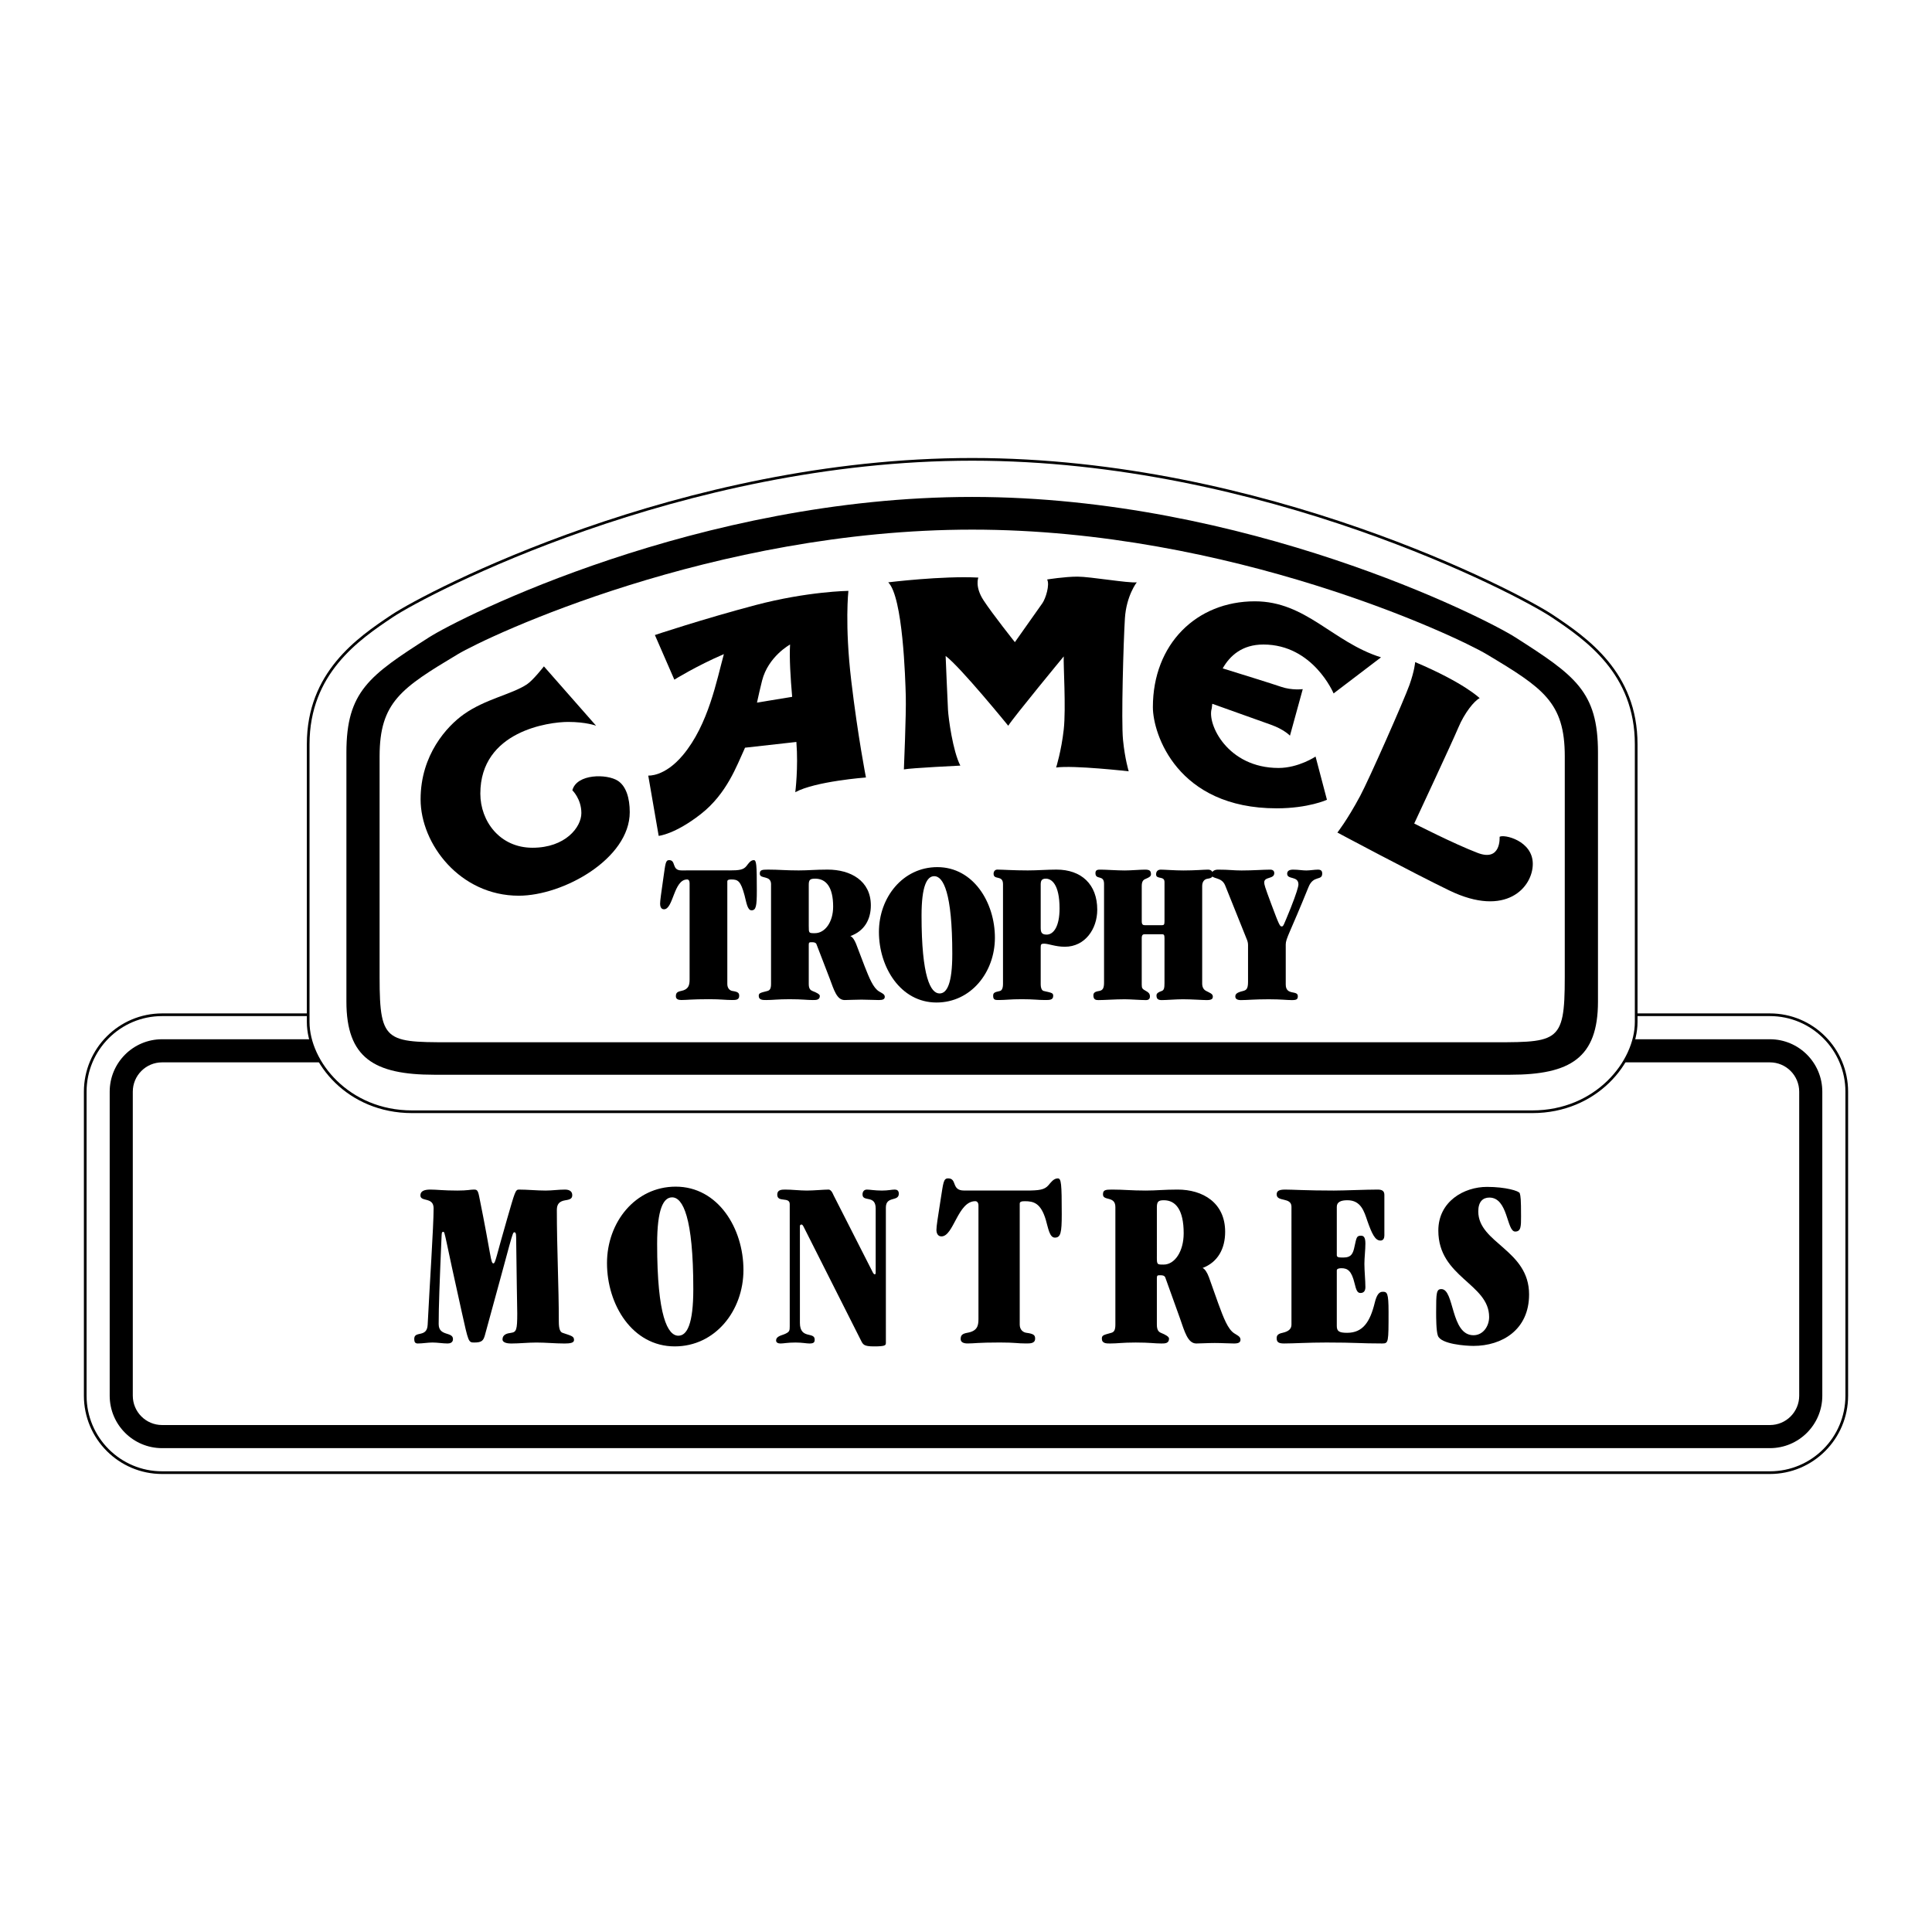 <?xml version="1.0" encoding="utf-8"?>
<!-- Generator: Adobe Illustrator 13.0.0, SVG Export Plug-In . SVG Version: 6.00 Build 14948)  -->
<!DOCTYPE svg PUBLIC "-//W3C//DTD SVG 1.0//EN" "http://www.w3.org/TR/2001/REC-SVG-20010904/DTD/svg10.dtd">
<svg version="1.0" id="Layer_1" xmlns="http://www.w3.org/2000/svg" xmlns:xlink="http://www.w3.org/1999/xlink" x="0px" y="0px"
	 width="192.756px" height="192.756px" viewBox="0 0 192.756 192.756" enable-background="new 0 0 192.756 192.756"
	 xml:space="preserve">
<g>
	<polygon fill-rule="evenodd" clip-rule="evenodd" fill="#FFFFFF" points="0,0 192.756,0 192.756,192.756 0,192.756 0,0 	"/>
	<path fill="none" stroke="#000000" stroke-width="0.268" stroke-miterlimit="2.613" d="M176.583,146.926
		c4.235,0,7.669-3.438,7.669-7.678V108.92c0-4.24-3.434-7.678-7.669-7.678H16.173c-4.235,0-7.669,3.438-7.669,7.678v30.328
		c0,4.24,3.434,7.678,7.669,7.678H176.583L176.583,146.926z"/>
	<path fill-rule="evenodd" clip-rule="evenodd" d="M176.583,103.686H16.173c-2.888,0-5.229,2.344-5.229,5.234v30.328
		c0,2.891,2.341,5.234,5.229,5.234h160.41c2.888,0,5.229-2.344,5.229-5.234V108.92C181.812,106.029,179.471,103.686,176.583,103.686
		L176.583,103.686z M179.507,139.248c0,1.617-1.309,2.928-2.924,2.928H16.173c-1.615,0-2.924-1.311-2.924-2.928V108.92
		c0-1.617,1.309-2.928,2.924-2.928h160.41c1.615,0,2.924,1.311,2.924,2.928V139.248L179.507,139.248z"/>
	
		<path fill-rule="evenodd" clip-rule="evenodd" fill="#FFFFFF" stroke="#000000" stroke-width="0.268" stroke-miterlimit="2.613" d="
		M152.879,110.92c6.389,0,10.363-4.975,10.363-8.953c0-3.98,0-20.608,0-27.714c0-7.106-4.969-10.517-8.375-12.791
		c-3.407-2.274-28.771-15.633-57.872-15.633S42.53,59.188,39.123,61.462c-3.407,2.274-8.375,5.685-8.375,12.791
		c0,7.106,0,23.733,0,27.714c0,3.979,3.975,8.953,10.363,8.953H152.879L152.879,110.92z"/>
	<path fill-rule="evenodd" clip-rule="evenodd" d="M151.206,63.6c-3.191-2.04-26.953-14.021-54.211-14.021
		S45.975,61.561,42.784,63.6c-5.936,3.794-8.223,5.393-8.223,11.473c0,6.374,0,21.288,0,24.857c0,5.611,2.753,7.297,8.774,7.297
		h107.321c6.021,0,8.774-1.686,8.774-7.297c0-3.569,0-18.483,0-24.857C159.43,68.993,157.142,67.394,151.206,63.6L151.206,63.6z
		 M156.117,97.51c0,6.795-0.683,6.473-8.309,6.473H46.182c-7.626,0-8.309,0.322-8.309-6.473c0-3.167,0-16.398,0-22.052
		c0-5.394,2.167-6.812,7.788-10.178c3.021-1.81,25.523-12.439,51.335-12.439s48.313,10.63,51.335,12.439
		c5.621,3.365,7.787,4.784,7.787,10.178C156.117,81.112,156.117,94.343,156.117,97.51L156.117,97.51z"/>
	<path fill-rule="evenodd" clip-rule="evenodd" d="M59.471,72.405l-5.205-5.921c0,0-1.083,1.395-1.704,1.8
		c-1.553,1.014-4.142,1.457-6.293,2.984c-1.661,1.179-4.306,4.027-4.306,8.48s3.927,9.617,9.795,9.617
		c4.448,0,11.072-3.695,11.072-8.337c0-1.424-0.371-2.597-1.183-3.127c-1.088-0.71-4.109-0.717-4.543,0.947
		c0,0,0.899,0.853,0.899,2.274c0,1.421-1.609,3.458-4.875,3.458c-3.265,0-5.205-2.653-5.205-5.4c0-6.253,6.861-7.153,8.754-7.153
		C58.477,72.026,59.471,72.405,59.471,72.405L59.471,72.405z"/>
	<path fill-rule="evenodd" clip-rule="evenodd" d="M79.345,79.038c1.988-1.09,7.051-1.469,7.051-1.469s-0.805-4.074-1.467-9.664
		c-0.663-5.59-0.284-8.954-0.284-8.954s-4.069,0.047-9.274,1.421s-10.032,2.984-10.032,2.984l1.94,4.453
		c0,0,2.241-1.391,4.943-2.547c-0.707,2.554-1.528,7.022-4.091,10.079c-1.839,2.193-3.455,2.037-3.455,2.037l1.041,6.017
		c0,0,1.609-0.143,4.211-2.18c2.603-2.037,3.596-4.879,4.306-6.395c0.033-0.07,0.064-0.146,0.096-0.222l5.125-0.573
		C79.659,76.606,79.345,79.038,79.345,79.038L79.345,79.038z M76.033,67.905c0.615-2.416,2.792-3.601,2.792-3.601
		c-0.078,1.379,0.044,3.314,0.209,5.219L75.524,70.1C75.688,69.354,75.854,68.605,76.033,67.905L76.033,67.905z"/>
	<path fill-rule="evenodd" clip-rule="evenodd" d="M90.181,76.764c0,0,0.237-5.542,0.19-7.295c-0.048-1.753-0.284-9.901-1.751-11.37
		c0,0,5.395-0.664,8.991-0.474c0,0-0.378,0.9,0.521,2.274c0.898,1.374,3.123,4.169,3.123,4.169s2.413-3.411,2.744-3.885
		c0.331-0.474,0.757-1.847,0.474-2.368c0,0,1.751-0.284,3.028-0.284s5.062,0.663,5.915,0.568c0,0-1.041,1.327-1.184,3.6
		c-0.142,2.274-0.378,10.233-0.188,12.128c0.188,1.895,0.567,3.126,0.567,3.126s-5.495-0.623-7.24-0.378c0,0,0.521-1.658,0.758-3.79
		c0.236-2.132-0.048-6.49,0-7.295c0,0-4.969,6.017-5.537,6.917c0,0-4.779-5.874-6.246-6.964c0,0,0.189,4.595,0.236,5.4
		c0.047,0.806,0.473,4.074,1.23,5.542C95.812,76.384,90.891,76.622,90.181,76.764L90.181,76.764z"/>
	<path fill-rule="evenodd" clip-rule="evenodd" d="M126.049,64.304c4.969,0,7.004,4.88,7.004,4.88l4.731-3.601
		c-4.826-1.516-7.477-5.59-12.587-5.59c-5.82,0-10.174,4.264-10.174,10.564c0,2.653,2.413,10.09,12.351,10.09
		c3.171,0,5.016-0.853,5.016-0.853l-1.136-4.311c0,0-1.703,1.137-3.69,1.137c-5.11,0-7.146-4.406-6.672-5.922
		c0.013-0.041,0.026-0.216,0.057-0.481c1.605,0.573,4.871,1.739,5.858,2.092c1.325,0.474,1.893,1.089,1.893,1.089l1.277-4.643
		c0,0-1.088,0.143-2.177-0.237c-0.828-0.288-4.23-1.344-5.811-1.833C122.717,65.402,123.946,64.304,126.049,64.304L126.049,64.304z"
		/>
	<path fill-rule="evenodd" clip-rule="evenodd" d="M141.191,66.057c0,0-0.048,0.806-0.567,2.274
		c-0.521,1.469-4.038,9.441-4.922,11.085c-1.324,2.463-2.271,3.647-2.271,3.647s7.503,4.007,11.168,5.78
		c5.678,2.748,8.328-0.332,8.328-2.653s-2.887-2.984-3.312-2.701c0,0,0.189,2.511-2.177,1.611s-6.341-2.937-6.341-2.937
		s3.785-8.101,4.401-9.569c0.614-1.469,1.599-2.689,2.129-2.937C147.627,69.658,146.112,68.142,141.191,66.057L141.191,66.057z"/>
	<path fill-rule="evenodd" clip-rule="evenodd" d="M51.496,123.455c0-0.461-0.088-0.51-0.176-0.51c-0.22,0-0.176,0.242-2.942,10.271
		c-0.154,0.557-0.33,0.727-1.076,0.727c-0.571,0-0.571-0.074-1.229-3.027c-1.734-7.752-1.668-8.018-1.844-8.018
		s-0.154,0.17-0.176,0.508c-0.198,4.65-0.286,6.928-0.286,8.695c0,1.26,1.427,0.727,1.427,1.502c0,0.34-0.285,0.436-0.527,0.436
		c-0.505,0-1.01-0.096-1.515-0.096c-0.483,0-0.988,0.096-1.471,0.096c-0.264,0-0.352-0.145-0.352-0.459
		c0-0.848,1.273-0.074,1.339-1.406c0.198-3.996,0.593-9.809,0.593-11.625c0-1.162-1.317-0.605-1.317-1.285
		c0-0.436,0.396-0.58,0.988-0.58c0.659,0,1.295,0.098,2.7,0.098c1.032,0,1.296-0.098,1.625-0.098c0.308,0,0.417,0.023,0.549,0.678
		c1.229,6.055,1.141,6.686,1.427,6.686c0.197,0,0.263-0.654,1.361-4.434c0.769-2.664,0.834-2.93,1.164-2.93
		c0.9,0,1.779,0.098,2.679,0.098c0.637,0,1.296-0.098,1.932-0.098c0.461,0,0.725,0.193,0.725,0.557c0,0.314-0.176,0.436-0.681,0.508
		c-0.614,0.098-0.856,0.389-0.856,0.971c0,3.85,0.197,7.605,0.197,11.141c0,0.775,0.154,1.041,0.374,1.115
		c0.922,0.314,1.142,0.338,1.142,0.727c0,0.289-0.439,0.338-0.944,0.338c-0.944,0-1.866-0.096-2.81-0.096
		c-0.834,0-1.69,0.096-2.525,0.096c-0.286,0-0.856-0.049-0.856-0.412c0-0.484,0.461-0.605,0.856-0.652
		c0.527-0.074,0.615-0.291,0.615-1.938c0-0.922-0.044-1.939-0.044-2.713L51.496,123.455L51.496,123.455z"/>
	<path fill-rule="evenodd" clip-rule="evenodd" d="M74.174,126.701c0,4.068-2.814,7.629-6.855,7.629
		c-4.233,0-6.759-4.166-6.759-8.309c0-4.068,2.814-7.629,6.855-7.629C71.648,118.393,74.174,122.559,74.174,126.701L74.174,126.701z
		 M67.68,133.264c0.866,0,1.491-1.162,1.491-4.648c0-7.219-1.058-9.156-2.116-9.156c-0.866,0-1.492,1.162-1.492,4.65
		C65.563,131.326,66.621,133.264,67.68,133.264L67.68,133.264z"/>
	<path fill-rule="evenodd" clip-rule="evenodd" d="M88.383,133.99c0,0.244-0.092,0.34-1.199,0.34c-1.014,0-1.083-0.193-1.291-0.605
		l-5.694-11.287c-0.092-0.193-0.162-0.266-0.23-0.266c-0.115,0-0.162,0.072-0.162,0.168v9.641c0,1.672,1.475,0.848,1.475,1.672
		c0,0.291-0.115,0.387-0.53,0.387c-0.3,0-0.715-0.096-1.383-0.096c-0.807,0-1.176,0.096-1.499,0.096
		c-0.208,0-0.438-0.072-0.438-0.291c0-0.459,0.576-0.508,0.922-0.678c0.415-0.193,0.438-0.314,0.438-0.75v-12.184
		c0-0.775-1.245-0.121-1.245-0.945c0-0.484,0.415-0.508,0.784-0.508c0.714,0,1.452,0.098,2.167,0.098
		c0.691,0,1.706-0.098,2.167-0.098c0.3,0,0.484,0.533,0.484,0.533l3.942,7.75c0.069,0.098,0.092,0.17,0.185,0.17
		c0.069,0,0.092-0.072,0.092-0.146v-6.418c0-1.404-1.313-0.605-1.313-1.404c0-0.291,0.162-0.484,0.438-0.484
		c0.299,0,0.784,0.098,1.499,0.098c0.622,0,0.968-0.098,1.268-0.098c0.208,0,0.415,0.072,0.415,0.412
		c0,0.822-1.291,0.193-1.291,1.381V133.99L88.383,133.99z"/>
	<path fill-rule="evenodd" clip-rule="evenodd" d="M102.328,118.781c1.378,0,1.882-0.074,2.279-0.533
		c0.212-0.242,0.503-0.68,0.927-0.68c0.345,0,0.397,0.484,0.397,3.586c0,1.84-0.106,2.324-0.688,2.324
		c-0.53,0-0.663-0.943-0.901-1.768c-0.503-1.695-1.227-1.865-2.101-1.865c-0.317,0-0.503,0.049-0.503,0.242v12.062
		c0,0.508,0.317,0.775,0.662,0.824c0.741,0.096,0.874,0.242,0.874,0.58c0,0.484-0.477,0.484-0.9,0.484
		c-0.928,0-1.052-0.096-2.615-0.096c-2.225,0-2.536,0.096-3.224,0.096c-0.397,0-0.689-0.121-0.689-0.436
		c0-0.363,0.132-0.533,0.663-0.629c0.98-0.17,1.112-0.68,1.112-1.357v-11.336c0-0.289-0.132-0.436-0.318-0.436
		c-1.749,0-2.153,3.512-3.372,3.512c-0.397,0-0.503-0.363-0.503-0.654c0-0.363,0.132-1.186,0.424-3.051
		c0.265-1.646,0.265-2.084,0.742-2.084c0.927,0,0.292,1.213,1.59,1.213H102.328L102.328,118.781z"/>
	<path fill-rule="evenodd" clip-rule="evenodd" d="M111.281,120.428c0-1.139-1.237-0.582-1.237-1.26
		c0-0.436,0.225-0.484,0.899-0.484c1.215,0,1.867,0.098,3.374,0.098c1.079,0,1.799-0.098,3.171-0.098
		c2.519,0,4.745,1.309,4.745,4.215c0,1.67-0.72,3.027-2.249,3.607c0.226,0.098,0.45,0.438,0.63,0.922l0.922,2.592
		c0.54,1.477,0.968,2.592,1.597,3.002c0.293,0.195,0.63,0.316,0.63,0.631c0,0.291-0.202,0.387-0.652,0.387
		c-0.494,0-1.214-0.049-1.911-0.049c-0.742,0-1.395,0.049-1.845,0.049c-0.854,0-1.169-1.186-1.642-2.543l-1.462-4.068
		c-0.112-0.195-0.314-0.195-0.517-0.195c-0.225,0-0.314,0-0.314,0.268v4.65c0,0.557,0.18,0.727,0.404,0.824
		c0.473,0.193,0.81,0.387,0.81,0.58c0,0.484-0.405,0.484-0.765,0.484c-0.697,0-1.125-0.096-2.564-0.096
		c-1.349,0-1.776,0.096-2.563,0.096c-0.359,0-0.81,0-0.81-0.484c0-0.338,0.157-0.363,0.944-0.58
		c0.271-0.074,0.405-0.268,0.405-0.824V120.428L111.281,120.428z M115.42,125.344c0,0.824,0,0.824,0.674,0.824
		c1.125,0,2.002-1.332,2.002-3.125c0-2.324-0.787-3.295-1.979-3.295c-0.562,0-0.696,0.146-0.696,0.729V125.344L115.42,125.344z"/>
	<path fill-rule="evenodd" clip-rule="evenodd" d="M128.851,120.402c0-0.992-1.476-0.459-1.476-1.234
		c0-0.291,0.147-0.484,0.836-0.484c0.787,0,2.115,0.098,4.868,0.098c1.033,0,3.196-0.098,4.377-0.098
		c0.442,0,0.663,0.145,0.663,0.533v4.045c0,0.266-0.098,0.508-0.393,0.508c-0.517,0-0.836-0.629-1.304-1.961
		c-0.319-0.945-0.639-2.061-1.991-2.061c-0.64,0-1.058,0.17-1.058,0.654v4.82c0,0.219,0.173,0.242,0.64,0.242
		c0.812,0,0.983-0.387,1.131-1.113c0.197-0.873,0.197-1.066,0.64-1.066c0.246,0,0.442,0.121,0.442,0.775
		c0,0.678-0.099,1.404-0.099,2.035c0,0.727,0.099,1.646,0.099,2.324c0,0.412-0.196,0.582-0.492,0.582
		c-0.295,0-0.418-0.242-0.59-0.969c-0.295-1.236-0.688-1.502-1.304-1.502c-0.245,0-0.467,0.049-0.467,0.219v5.545
		c0,0.533,0.246,0.68,1.033,0.68c1.573,0,2.286-1.09,2.754-3.004c0.196-0.799,0.442-1.09,0.786-1.09c0.442,0,0.591,0.072,0.591,2.01
		c0,3.053,0,3.148-0.64,3.148c-2.263,0-2.557-0.096-5.557-0.096c-1.819,0-3.271,0.096-4.229,0.096c-0.565,0-0.737-0.145-0.737-0.533
		c0-0.266,0.123-0.436,0.59-0.531c0.64-0.146,0.886-0.412,0.886-0.824V120.402L128.851,120.402z"/>
	<path fill-rule="evenodd" clip-rule="evenodd" d="M148.354,118.416c1.885,0,3.207,0.412,3.271,0.631
		c0.087,0.291,0.13,0.557,0.13,2.324c0,0.969,0,1.502-0.584,1.502c-0.867,0-0.694-3.391-2.578-3.391
		c-0.65,0-1.105,0.412-1.105,1.381c0,3.174,5.069,3.826,5.069,8.283c0,3.537-2.708,5.135-5.546,5.135
		c-0.758,0-3.25-0.168-3.553-1.018c-0.174-0.484-0.174-1.816-0.174-2.348c0-1.914,0.021-2.301,0.521-2.301
		c1.321,0,0.909,4.602,3.206,4.602c0.953,0,1.56-0.896,1.56-1.816c0-3.344-5.069-3.949-5.069-8.623
		C143.502,119.869,146.059,118.416,148.354,118.416L148.354,118.416z"/>
	<path fill-rule="evenodd" clip-rule="evenodd" d="M72.729,86.842c1.063,0,1.452-0.062,1.758-0.452
		c0.163-0.206,0.388-0.575,0.715-0.575c0.266,0,0.307,0.411,0.307,3.038c0,1.56-0.082,1.97-0.531,1.97
		c-0.409,0-0.511-0.8-0.695-1.498c-0.388-1.437-0.654-1.581-1.329-1.581c-0.246,0-0.389,0.041-0.389,0.205v10.224
		c0,0.43,0.246,0.656,0.511,0.697c0.572,0.082,0.674,0.205,0.674,0.492c0,0.41-0.368,0.41-0.695,0.41
		c-0.715,0-1.104-0.082-2.31-0.082c-1.717,0-2.249,0.082-2.781,0.082c-0.306,0-0.531-0.102-0.531-0.369
		c0-0.309,0.102-0.451,0.511-0.533c0.756-0.145,0.858-0.574,0.858-1.15v-9.606c0-0.247-0.102-0.37-0.245-0.37
		c-1.35,0-1.37,2.976-2.31,2.976c-0.307,0-0.388-0.308-0.388-0.554c0-0.308,0.102-1.005,0.327-2.586
		c0.205-1.396,0.205-1.766,0.573-1.766c0.715,0,0.225,1.026,1.226,1.026H72.729L72.729,86.842z"/>
	<path fill-rule="evenodd" clip-rule="evenodd" d="M76.93,88.238c0-0.965-1.125-0.493-1.125-1.068c0-0.369,0.205-0.41,0.818-0.41
		c1.104,0,1.697,0.082,3.066,0.082c0.981,0,1.635-0.082,2.882-0.082c2.29,0,4.313,1.108,4.313,3.572
		c0,1.417-0.654,2.566-2.044,3.059c0.205,0.082,0.409,0.369,0.572,0.78l0.838,2.197c0.49,1.252,0.879,2.196,1.451,2.545
		c0.266,0.164,0.573,0.268,0.573,0.533c0,0.246-0.184,0.328-0.593,0.328c-0.449,0-1.104-0.041-1.737-0.041
		c-0.675,0-1.268,0.041-1.676,0.041c-0.777,0-1.063-1.004-1.493-2.154l-1.329-3.449c-0.102-0.164-0.286-0.164-0.47-0.164
		c-0.204,0-0.286,0-0.286,0.226v3.942c0,0.471,0.164,0.615,0.368,0.697c0.429,0.164,0.736,0.328,0.736,0.492
		c0,0.41-0.368,0.41-0.695,0.41c-0.634,0-1.022-0.082-2.331-0.082c-1.227,0-1.615,0.082-2.331,0.082c-0.327,0-0.736,0-0.736-0.41
		c0-0.287,0.143-0.307,0.858-0.492c0.245-0.062,0.368-0.227,0.368-0.697V88.238L76.93,88.238z M80.691,92.405
		c0,0.698,0,0.698,0.613,0.698c1.022,0,1.819-1.128,1.819-2.647c0-1.971-0.715-2.792-1.799-2.792c-0.511,0-0.634,0.123-0.634,0.616
		V92.405L80.691,92.405z"/>
	<path fill-rule="evenodd" clip-rule="evenodd" d="M99.262,93.554c0,3.449-2.392,6.467-5.826,6.467
		c-3.598,0-5.745-3.532-5.745-7.042c0-3.449,2.392-6.466,5.826-6.466C97.115,86.513,99.262,90.044,99.262,93.554L99.262,93.554z
		 M93.742,99.117c0.736,0,1.268-0.984,1.268-3.941c0-6.118-0.899-7.76-1.799-7.76c-0.736,0-1.268,0.985-1.268,3.941
		C91.943,97.475,92.843,99.117,93.742,99.117L93.742,99.117z"/>
	<path fill-rule="evenodd" clip-rule="evenodd" d="M100.07,88.217c0-0.965-0.94-0.37-0.94-1.047c0-0.226,0.143-0.41,0.368-0.41
		c0.531,0,1.595,0.082,3.046,0.082c0.96,0,1.921-0.082,2.861-0.082c2.474,0,4.068,1.458,4.068,4.002c0,1.93-1.227,3.695-3.229,3.695
		c-0.961,0-1.615-0.308-2.086-0.308c-0.285,0-0.327,0.082-0.327,0.37v3.655c0,0.43,0.123,0.656,0.307,0.697
		c0.839,0.186,0.94,0.205,0.94,0.492c0,0.41-0.367,0.41-0.817,0.41c-0.716,0-1.104-0.082-2.31-0.082s-1.595,0.082-2.311,0.082
		c-0.327,0-0.552,0-0.552-0.41c0-0.287,0.082-0.369,0.675-0.492c0.184-0.041,0.307-0.268,0.307-0.697V88.217L100.07,88.217z
		 M103.831,92.507c0,0.452,0.042,0.739,0.593,0.739c0.675,0,1.288-0.78,1.288-2.607c0-2.443-0.817-2.976-1.369-2.976
		c-0.43,0-0.512,0.226-0.512,0.595V92.507L103.831,92.507z"/>
	<path fill-rule="evenodd" clip-rule="evenodd" d="M114.218,93.209c-0.185,0-0.307,0.062-0.307,0.39v4.639
		c0,0.371,0.062,0.432,0.43,0.637c0.184,0.104,0.388,0.227,0.388,0.533c0,0.246-0.122,0.371-0.408,0.371
		c-0.532,0-1.514-0.082-2.106-0.082c-1.001,0-1.982,0.082-2.637,0.082c-0.245,0-0.49-0.041-0.49-0.473
		c0-0.246,0.143-0.369,0.552-0.432c0.409-0.061,0.511-0.309,0.511-0.861V88.18c0-0.944-0.858-0.349-0.858-1.067
		c0-0.35,0.245-0.35,0.531-0.35c0.491,0,1.636,0.083,2.392,0.083c0.593,0,1.554-0.083,2.024-0.083c0.47,0,0.593,0.124,0.593,0.473
		c0,0.205-0.204,0.308-0.49,0.431c-0.205,0.082-0.43,0.185-0.43,0.718v3.531c0,0.329,0.122,0.39,0.307,0.39h1.718
		c0.184,0,0.245-0.061,0.245-0.39v-3.921c0-0.636-0.839-0.226-0.839-0.759c0-0.349,0.225-0.473,0.471-0.473
		c0.368,0,1.39,0.083,2.249,0.083c1.205,0,2.023-0.083,2.452-0.083c0.266,0,0.491,0.124,0.491,0.473
		c0,0.205-0.062,0.369-0.512,0.431c-0.326,0.041-0.552,0.287-0.552,0.739v9.73c0,0.43,0.204,0.637,0.409,0.738
		c0.348,0.186,0.654,0.268,0.654,0.555c0,0.164-0.041,0.35-0.593,0.35c-0.491,0-1.451-0.082-2.393-0.082
		c-0.715,0-1.614,0.082-2.105,0.082c-0.388,0-0.531-0.125-0.531-0.473c0-0.205,0.204-0.328,0.512-0.432
		c0.245-0.082,0.286-0.309,0.286-0.801V93.6c0-0.329-0.062-0.39-0.245-0.39H114.218L114.218,93.209z"/>
	<path fill-rule="evenodd" clip-rule="evenodd" d="M124.518,94.318c0-0.247-0.041-0.411-0.164-0.698l-2.126-5.296
		c-0.368-0.883-1.349-0.575-1.349-1.067c0-0.329,0.286-0.493,0.634-0.493c1.186,0,1.492,0.083,2.351,0.083
		c1.186,0,2.167-0.083,2.862-0.083c0.286,0,0.408,0.144,0.408,0.35c0,0.616-1.002,0.328-1.002,0.923c0,0.206,0.041,0.39,0.716,2.197
		c0.777,2.093,0.858,2.196,1.022,2.196c0.184,0,0.163-0.042,0.899-1.827c0.572-1.437,0.776-2.156,0.776-2.361
		c0-0.883-1.124-0.452-1.124-1.067c0-0.247,0.163-0.411,0.593-0.411c0.531,0,0.92,0.083,1.309,0.083
		c0.367,0,0.817-0.083,1.165-0.083c0.307,0,0.429,0.124,0.429,0.391c0,0.759-0.879,0.123-1.369,1.354
		c-1.86,4.598-2.269,5.111-2.269,5.727v3.983c0,1.148,1.206,0.533,1.206,1.17c0,0.309-0.123,0.391-0.594,0.391
		c-0.551,0-1.021-0.082-2.31-0.082c-1.492,0-2.105,0.082-2.78,0.082c-0.368,0-0.552-0.125-0.552-0.35
		c0-0.205,0.062-0.391,0.757-0.555c0.306-0.082,0.511-0.164,0.511-0.902V94.318L124.518,94.318z"/>
</g>
</svg>
